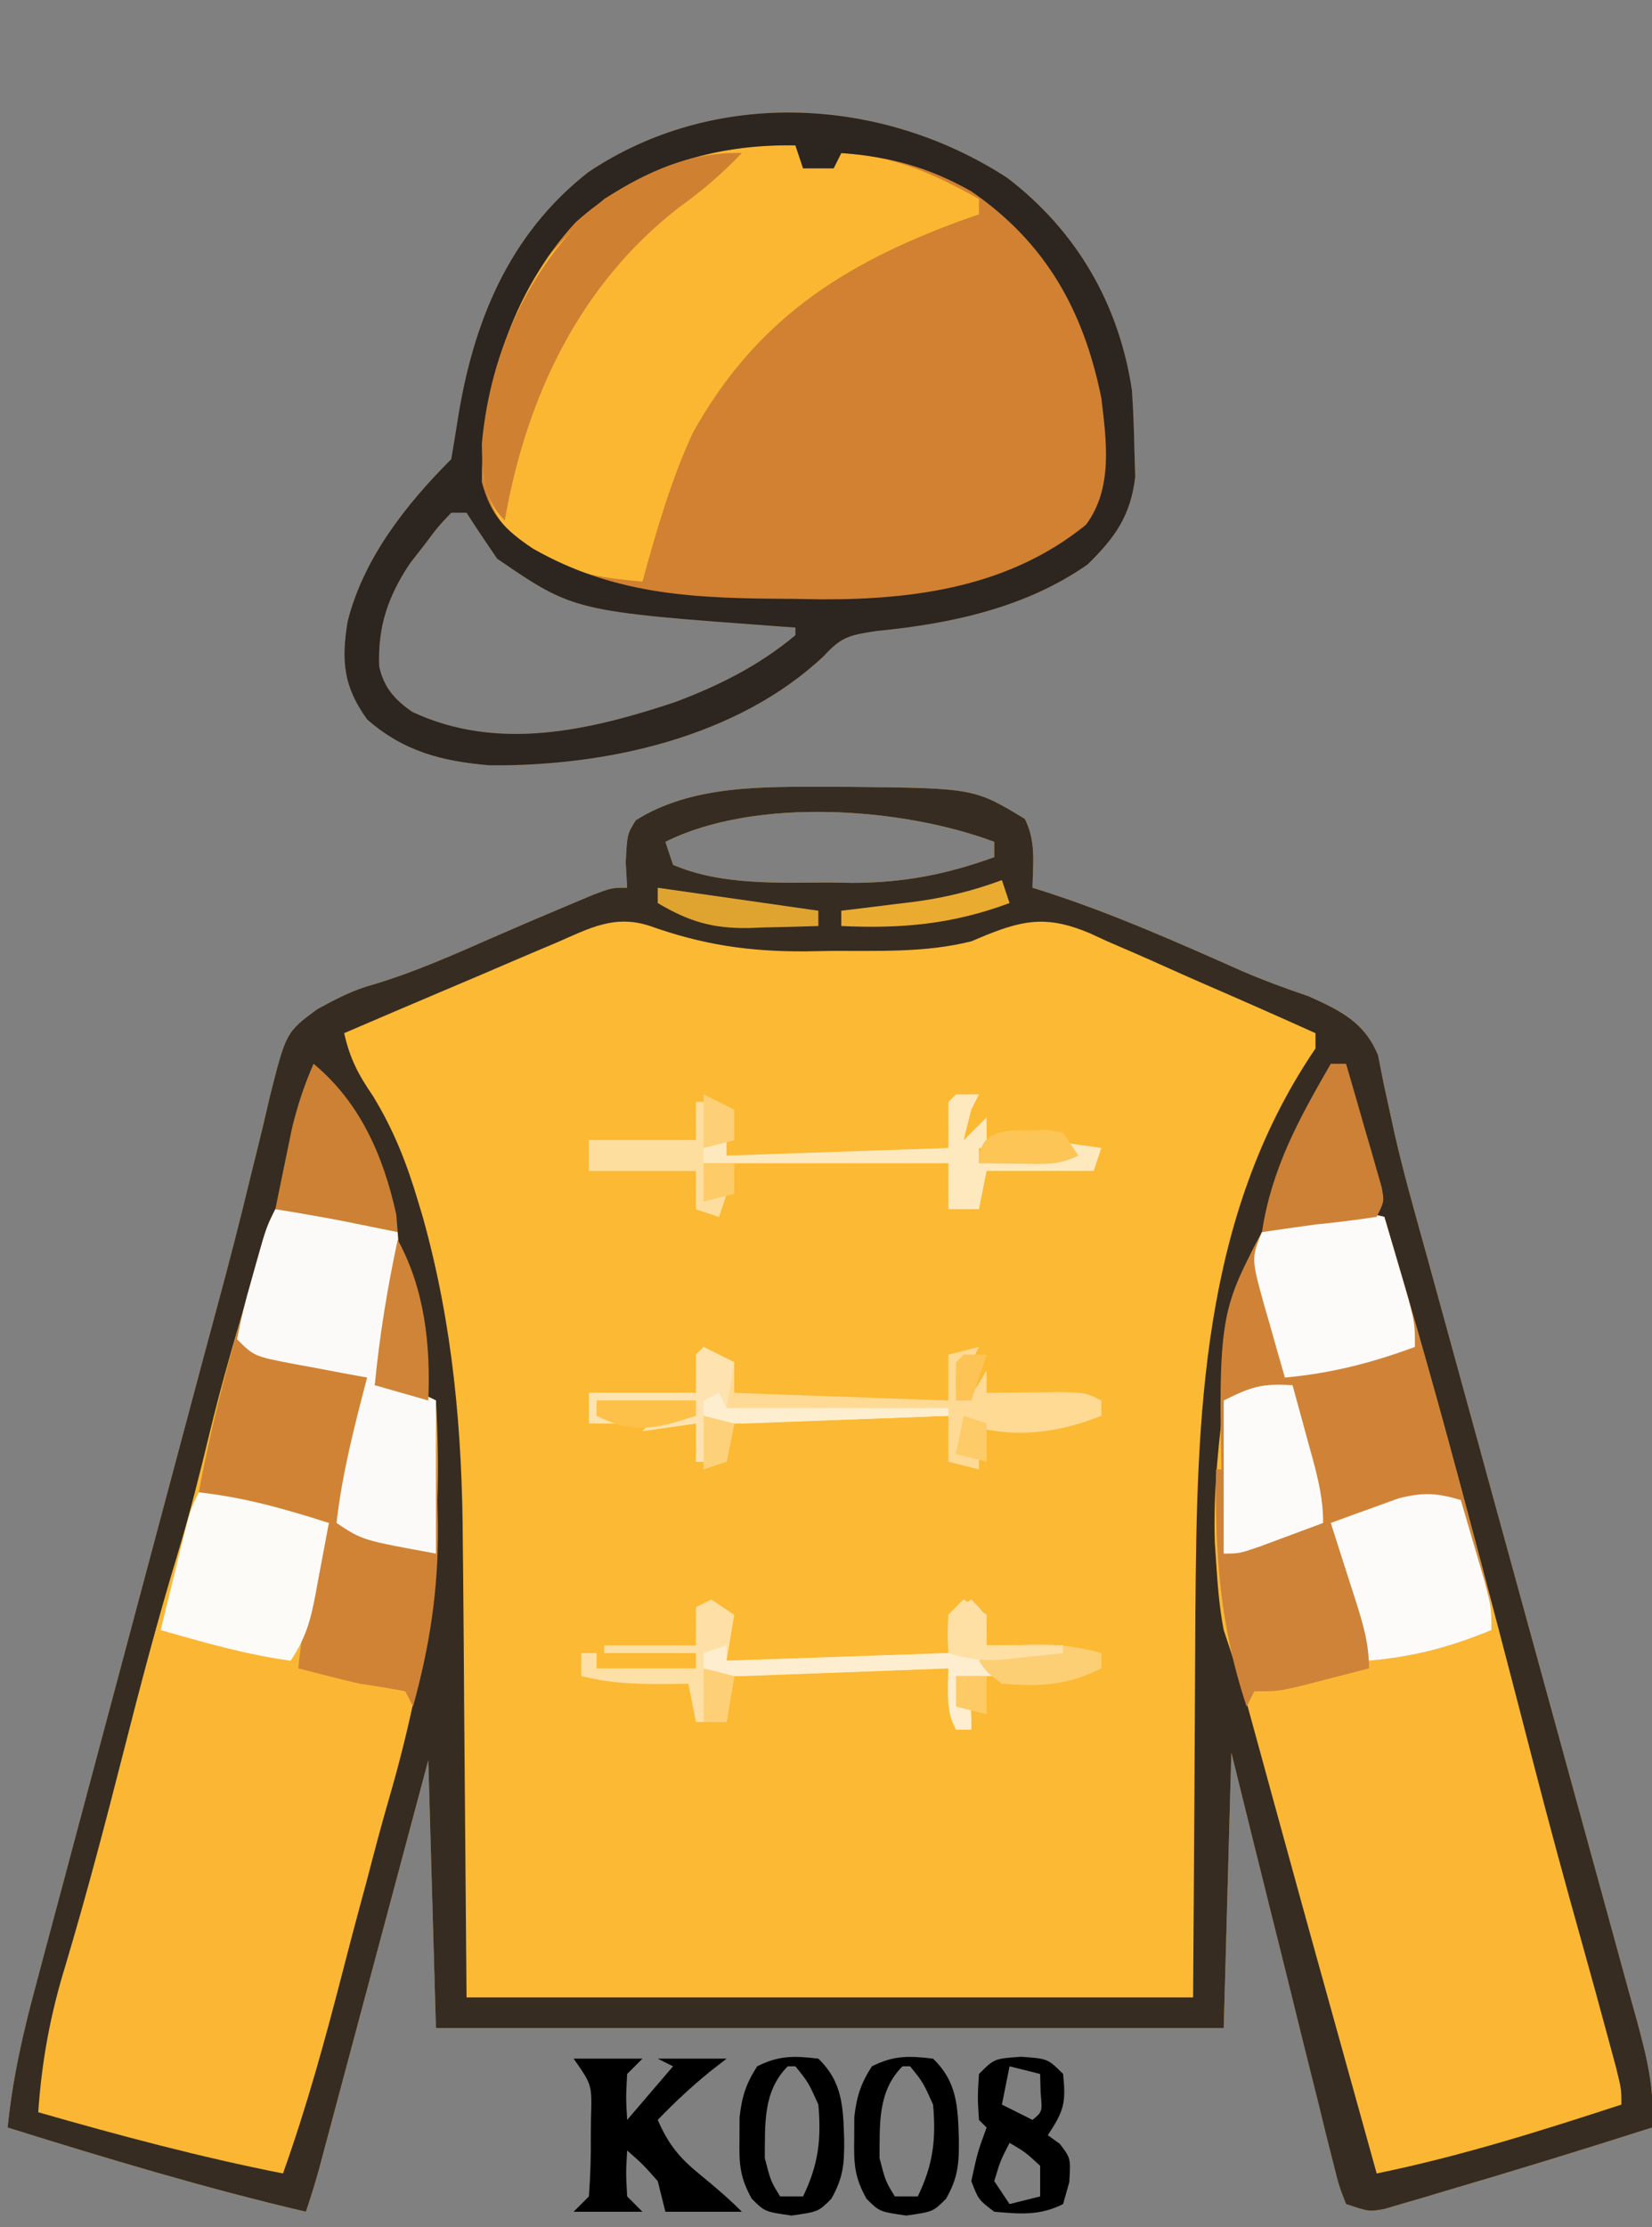 <?xml version="1.0" encoding="UTF-8"?>
<svg version="1.1" xmlns="http://www.w3.org/2000/svg" width="216" height="291">
<rect width="100%" height="100%" fill="#808080" stroke="none"/>
<path d="M0 0 C0.828 0.001 1.657 0.002 2.51 0.002 C19.094 0.167 19.094 0.167 25.75 4.188 C27.228 7.144 26.81 9.93 26.75 13.188 C27.281 13.355 27.813 13.522 28.361 13.694 C37.232 16.559 45.677 20.311 54.188 24.091 C57.036 25.31 59.914 26.375 62.849 27.363 C67 29.239 70.16 30.744 71.937 35.094 C72.171 36.282 72.405 37.471 72.646 38.695 C72.959 40.146 73.277 41.597 73.599 43.046 C73.863 44.265 73.863 44.265 74.133 45.509 C75.334 50.721 76.804 55.863 78.233 61.016 C78.901 63.442 79.568 65.868 80.235 68.295 C80.581 69.552 80.927 70.809 81.284 72.104 C82.38 76.08 83.471 80.057 84.562 84.035 C84.938 85.405 85.314 86.776 85.69 88.147 C85.878 88.832 86.066 89.518 86.259 90.224 C88.791 99.456 91.327 108.688 93.871 117.917 C95.598 124.183 97.319 130.451 99.035 136.721 C99.939 140.026 100.847 143.331 101.761 146.633 C102.776 150.305 103.781 153.978 104.784 157.653 C105.086 158.738 105.389 159.822 105.7 160.94 C107.013 165.785 108.163 170.115 107.75 175.188 C98.679 178.087 89.576 180.88 80.438 183.562 C79.525 183.837 78.612 184.112 77.671 184.395 C76.814 184.644 75.957 184.892 75.074 185.148 C74.312 185.373 73.55 185.598 72.764 185.83 C70.75 186.188 70.75 186.188 67.75 185.188 C66.82 182.827 66.82 182.827 66.032 179.658 C65.582 177.886 65.582 177.886 65.123 176.079 C64.807 174.78 64.491 173.482 64.176 172.184 C63.845 170.862 63.513 169.541 63.18 168.219 C62.305 164.739 61.446 161.254 60.591 157.769 C59.715 154.214 58.825 150.663 57.936 147.111 C56.191 140.14 54.471 133.164 52.75 126.188 C52.42 138.067 52.09 149.947 51.75 162.188 C17.76 162.188 -16.23 162.188 -51.25 162.188 C-51.745 144.863 -51.745 144.863 -52.25 127.188 C-53.321 131.195 -54.392 135.203 -55.496 139.332 C-56.351 142.527 -57.205 145.722 -58.06 148.917 C-58.963 152.289 -59.865 155.662 -60.766 159.035 C-61.8 162.905 -62.835 166.775 -63.871 170.645 C-64.194 171.854 -64.517 173.063 -64.85 174.31 C-65.15 175.43 -65.45 176.551 -65.76 177.706 C-66.024 178.694 -66.288 179.683 -66.56 180.701 C-67.072 182.545 -67.645 184.372 -68.25 186.188 C-81.434 183.107 -94.328 179.216 -107.25 175.188 C-106.615 168.816 -105.254 162.861 -103.585 156.686 C-103.178 155.152 -103.178 155.152 -102.762 153.587 C-101.865 150.216 -100.96 146.846 -100.055 143.477 C-99.422 141.107 -98.79 138.737 -98.159 136.366 C-96.493 130.118 -94.82 123.872 -93.146 117.625 C-91.468 111.361 -89.797 105.094 -88.125 98.828 C-86.231 91.734 -84.337 84.64 -82.439 77.547 C-82.149 76.461 -81.859 75.376 -81.56 74.258 C-80.986 72.118 -80.408 69.979 -79.828 67.84 C-78.307 62.228 -76.857 56.608 -75.497 50.954 C-75.203 49.768 -74.908 48.581 -74.605 47.359 C-74.042 45.09 -73.5 42.816 -72.982 40.537 C-70.847 32.07 -70.847 32.07 -66.762 29.048 C-64.212 27.669 -62.061 26.525 -59.285 25.785 C-53.98 24.185 -49.008 21.972 -43.939 19.748 C-40.494 18.24 -37.04 16.763 -33.57 15.312 C-32.593 14.903 -31.616 14.493 -30.61 14.07 C-28.25 13.188 -28.25 13.188 -26.25 13.188 C-26.312 12.094 -26.374 11.001 -26.438 9.875 C-26.25 6.188 -26.25 6.188 -25.125 4.375 C-17.808 -0.259 -8.388 -0.009 0 0 Z M-21.25 7.188 C-20.92 8.178 -20.59 9.168 -20.25 10.188 C-13.992 12.893 -6.492 12.522 0.188 12.5 C1.16 12.516 2.133 12.532 3.135 12.549 C9.815 12.553 15.473 11.462 21.75 9.188 C21.75 8.527 21.75 7.867 21.75 7.188 C9.717 2.675 -9.493 1.309 -21.25 7.188 Z " fill="#FCB933" transform="translate(108.25,102.812)"/>
<path d="M0 0 C0.828 0.001 1.657 0.002 2.51 0.002 C19.094 0.167 19.094 0.167 25.75 4.188 C27.228 7.144 26.81 9.93 26.75 13.188 C27.281 13.355 27.813 13.522 28.361 13.694 C37.232 16.559 45.677 20.311 54.188 24.091 C57.036 25.31 59.914 26.375 62.849 27.363 C67 29.239 70.16 30.744 71.937 35.094 C72.171 36.282 72.405 37.471 72.646 38.695 C72.959 40.146 73.277 41.597 73.599 43.046 C73.863 44.265 73.863 44.265 74.133 45.509 C75.334 50.721 76.804 55.863 78.233 61.016 C78.901 63.442 79.568 65.868 80.235 68.295 C80.581 69.552 80.927 70.809 81.284 72.104 C82.38 76.08 83.471 80.057 84.562 84.035 C84.938 85.405 85.314 86.776 85.69 88.147 C85.878 88.832 86.066 89.518 86.259 90.224 C88.791 99.456 91.327 108.688 93.871 117.917 C95.598 124.183 97.319 130.451 99.035 136.721 C99.939 140.026 100.847 143.331 101.761 146.633 C102.776 150.305 103.781 153.978 104.784 157.653 C105.086 158.738 105.389 159.822 105.7 160.94 C107.013 165.785 108.163 170.115 107.75 175.188 C98.679 178.087 89.576 180.88 80.438 183.562 C79.525 183.837 78.612 184.112 77.671 184.395 C76.814 184.644 75.957 184.892 75.074 185.148 C74.312 185.373 73.55 185.598 72.764 185.83 C70.75 186.188 70.75 186.188 67.75 185.188 C66.82 182.827 66.82 182.827 66.032 179.658 C65.582 177.886 65.582 177.886 65.123 176.079 C64.807 174.78 64.491 173.482 64.176 172.184 C63.845 170.862 63.513 169.541 63.18 168.219 C62.305 164.739 61.446 161.254 60.591 157.769 C59.715 154.214 58.825 150.663 57.936 147.111 C56.191 140.14 54.471 133.164 52.75 126.188 C52.42 138.067 52.09 149.947 51.75 162.188 C17.76 162.188 -16.23 162.188 -51.25 162.188 C-51.745 144.863 -51.745 144.863 -52.25 127.188 C-53.321 131.195 -54.392 135.203 -55.496 139.332 C-56.351 142.527 -57.205 145.722 -58.06 148.917 C-58.963 152.289 -59.865 155.662 -60.766 159.035 C-61.8 162.905 -62.835 166.775 -63.871 170.645 C-64.194 171.854 -64.517 173.063 -64.85 174.31 C-65.15 175.43 -65.45 176.551 -65.76 177.706 C-66.024 178.694 -66.288 179.683 -66.56 180.701 C-67.072 182.545 -67.645 184.372 -68.25 186.188 C-81.434 183.107 -94.328 179.216 -107.25 175.188 C-106.615 168.816 -105.254 162.861 -103.585 156.686 C-103.178 155.152 -103.178 155.152 -102.762 153.587 C-101.865 150.216 -100.96 146.846 -100.055 143.477 C-99.422 141.107 -98.79 138.737 -98.159 136.366 C-96.493 130.118 -94.82 123.872 -93.146 117.625 C-91.468 111.361 -89.797 105.094 -88.125 98.828 C-86.231 91.734 -84.337 84.64 -82.439 77.547 C-82.149 76.461 -81.859 75.376 -81.56 74.258 C-80.986 72.118 -80.408 69.979 -79.828 67.84 C-78.307 62.228 -76.857 56.608 -75.497 50.954 C-75.203 49.768 -74.908 48.581 -74.605 47.359 C-74.042 45.09 -73.5 42.816 -72.982 40.537 C-70.847 32.07 -70.847 32.07 -66.762 29.048 C-64.212 27.669 -62.061 26.525 -59.285 25.785 C-53.98 24.185 -49.008 21.972 -43.939 19.748 C-40.494 18.24 -37.04 16.763 -33.57 15.312 C-32.593 14.903 -31.616 14.493 -30.61 14.07 C-28.25 13.188 -28.25 13.188 -26.25 13.188 C-26.312 12.094 -26.374 11.001 -26.438 9.875 C-26.25 6.188 -26.25 6.188 -25.125 4.375 C-17.808 -0.259 -8.388 -0.009 0 0 Z M-21.25 7.188 C-20.92 8.178 -20.59 9.168 -20.25 10.188 C-13.992 12.893 -6.492 12.522 0.188 12.5 C1.16 12.516 2.133 12.532 3.135 12.549 C9.815 12.553 15.473 11.462 21.75 9.188 C21.75 8.527 21.75 7.867 21.75 7.188 C9.717 2.675 -9.493 1.309 -21.25 7.188 Z M-35.516 20.371 C-36.309 20.705 -37.102 21.04 -37.92 21.384 C-40.451 22.454 -42.976 23.539 -45.5 24.625 C-47.216 25.353 -48.932 26.08 -50.648 26.807 C-54.854 28.588 -59.054 30.384 -63.25 32.188 C-62.506 35.488 -61.42 37.579 -59.5 40.375 C-56.758 44.859 -55.042 49.244 -53.562 54.25 C-53.373 54.879 -53.183 55.507 -52.987 56.155 C-49.022 70.314 -47.792 84.281 -47.738 98.91 C-47.723 100.442 -47.706 101.973 -47.688 103.505 C-47.631 109.086 -47.598 114.668 -47.562 120.25 C-47.459 132.769 -47.356 145.289 -47.25 158.188 C-15.9 158.188 15.45 158.188 47.75 158.188 C47.92 133.135 47.92 133.135 48.048 108.081 C48.243 82.348 48.744 56.255 63.75 34.188 C63.75 33.528 63.75 32.867 63.75 32.188 C58.804 29.959 53.842 27.77 48.864 25.614 C47.174 24.876 45.49 24.128 43.81 23.37 C41.386 22.277 38.948 21.224 36.504 20.176 C35.763 19.832 35.022 19.489 34.258 19.135 C29.013 16.945 26.004 17.235 20.755 19.349 C20.093 19.626 19.432 19.902 18.75 20.188 C12.77 21.69 6.693 21.411 0.562 21.438 C-0.619 21.458 -1.8 21.479 -3.018 21.5 C-10.35 21.533 -16.363 20.64 -23.25 18.188 C-27.921 16.646 -31.197 18.494 -35.516 20.371 Z " fill="#362C22" transform="translate(108.25,102.812)"/>
<path d="M0 0 C9.039 6.919 14.587 16.446 16.281 27.746 C16.447 30.222 16.546 32.703 16.594 35.184 C16.65 37.1 16.65 37.1 16.707 39.055 C16.123 44.116 14.079 46.988 10.484 50.504 C2.441 56.134 -7.344 58.247 -17.012 59.184 C-20.578 59.725 -21.642 59.886 -23.969 62.434 C-35.326 73.149 -52.578 76.897 -67.719 76.746 C-73.928 76.214 -78.932 74.949 -83.719 70.746 C-86.825 66.437 -87.094 63.105 -86.281 58.031 C-84.251 49.784 -78.649 42.677 -72.719 36.746 C-72.425 35.025 -72.135 33.304 -71.87 31.578 C-69.863 18.876 -65.216 7.397 -54.812 -0.746 C-38.281 -11.832 -16.392 -10.671 0 0 Z M-72.719 43.746 C-74.469 45.587 -74.469 45.587 -76.219 47.934 C-76.827 48.711 -77.436 49.488 -78.062 50.289 C-80.977 54.613 -82.337 58.618 -82.141 63.816 C-81.535 66.588 -80.106 68.181 -77.801 69.773 C-66.631 74.992 -54.626 72.203 -43.469 68.496 C-37.7 66.328 -32.468 63.716 -27.719 59.746 C-27.719 59.416 -27.719 59.086 -27.719 58.746 C-28.287 58.706 -28.855 58.667 -29.44 58.626 C-56.661 56.634 -56.661 56.634 -66.719 49.746 C-68.079 47.764 -69.417 45.767 -70.719 43.746 C-71.379 43.746 -72.039 43.746 -72.719 43.746 Z " fill="#D18131" transform="translate(131.719,23.254)"/>
<path d="M0 0 C7.085 23.73 13.377 47.655 19.56 71.633 C21.576 79.432 23.689 87.198 25.867 94.953 C27.04 99.129 28.185 103.312 29.312 107.5 C29.639 108.707 29.965 109.913 30.301 111.156 C31 114 31 114 31 116 C20.411 119.455 9.925 122.764 -1 125 C-1.303 123.909 -1.606 122.819 -1.918 121.695 C-2.118 120.977 -2.317 120.258 -2.523 119.518 C-2.974 117.892 -3.426 116.266 -3.878 114.64 C-4.972 110.699 -6.067 106.757 -7.164 102.816 C-7.547 101.44 -7.93 100.064 -8.312 98.688 C-8.508 97.984 -8.704 97.28 -8.906 96.554 C-10.288 91.582 -11.658 86.606 -13.023 81.629 C-13.565 79.658 -14.106 77.687 -14.648 75.715 C-15.178 73.786 -15.706 71.855 -16.234 69.925 C-16.563 68.727 -16.892 67.53 -17.23 66.297 C-17.67 64.693 -17.67 64.693 -18.118 63.058 C-18.998 60.008 -19.994 57.01 -21 54 C-21.579 51.015 -21.801 48.032 -22 45 C-22.054 44.184 -22.108 43.368 -22.164 42.527 C-22.385 35.541 -21.592 28.726 -20.688 21.812 C-20.57 20.886 -20.452 19.96 -20.331 19.005 C-18.644 6.919 -18.644 6.919 -16 2 C-12.562 0.5 -12.562 0.5 -9 0 C-8.299 -0.227 -7.598 -0.454 -6.875 -0.688 C-4.413 -1.098 -2.421 -0.528 0 0 Z " fill="#FBB733" transform="translate(181,159)"/>
<path d="M0 0 C5.605 0.421 10.721 0.916 16 3 C16.485 9.945 14.693 16.299 13 23 C13.949 23.144 14.898 23.289 15.875 23.438 C19 24 19 24 21 25 C22.005 43.404 19.996 59.38 14.854 77.06 C13.793 80.712 12.832 84.382 11.875 88.062 C11.573 89.174 11.272 90.285 10.961 91.43 C10.22 94.181 9.498 96.935 8.789 99.695 C6.497 108.588 4.092 117.345 1 126 C-9.833 123.858 -20.392 121.043 -31 118 C-30.537 111.294 -29.421 105.224 -27.438 98.812 C-24.716 89.678 -22.286 80.485 -19.938 71.25 C-17.685 62.408 -15.381 53.599 -12.72 44.87 C-11.149 39.663 -9.842 34.41 -8.562 29.125 C-6.17 19.262 -3.172 9.636 0 0 Z " fill="#FBB733" transform="translate(36,158)"/>
<path d="M0 0 C0.495 1.485 0.495 1.485 1 3 C2.32 3 3.64 3 5 3 C5.33 2.34 5.66 1.68 6 1 C12.961 1.387 17.939 3.634 24 7 C24 7.66 24 8.32 24 9 C23.178 9.291 22.355 9.583 21.508 9.883 C6.093 15.543 -5.293 22.928 -13.426 37.582 C-16.304 43.832 -18.177 50.379 -20 57 C-24.802 56.539 -28.585 56.148 -32.812 53.688 C-33.541 53.279 -34.269 52.87 -35.02 52.449 C-38.575 49.848 -39.849 47.673 -40.812 43.375 C-41.692 33.238 -37.796 22.394 -32.023 14.191 C-23.614 4.192 -13.011 -0.253 0 0 Z " fill="#FBB732" transform="translate(104,19)"/>
<path d="M0 0 C9.039 6.919 14.587 16.446 16.281 27.746 C16.447 30.222 16.546 32.703 16.594 35.184 C16.65 37.1 16.65 37.1 16.707 39.055 C16.123 44.116 14.079 46.988 10.484 50.504 C2.441 56.134 -7.344 58.247 -17.012 59.184 C-20.578 59.725 -21.642 59.886 -23.969 62.434 C-35.326 73.149 -52.578 76.897 -67.719 76.746 C-73.928 76.214 -78.932 74.949 -83.719 70.746 C-86.825 66.437 -87.094 63.105 -86.281 58.031 C-84.251 49.784 -78.649 42.677 -72.719 36.746 C-72.425 35.025 -72.135 33.304 -71.87 31.578 C-69.863 18.876 -65.216 7.397 -54.812 -0.746 C-38.281 -11.832 -16.392 -10.671 0 0 Z M-56.469 5.809 C-64.85 14.843 -68.785 27.63 -68.719 39.746 C-67.52 44.14 -65.703 45.976 -62.031 48.434 C-51.06 54.671 -40.441 54.943 -28.031 54.996 C-26.841 55.017 -25.65 55.037 -24.424 55.059 C-11.905 55.113 0.358 53.371 10.281 45.309 C13.836 40.513 12.949 34.36 12.281 28.746 C9.961 17.287 4.995 8.427 -4.719 1.746 C-10.283 -1.398 -15.369 -2.792 -21.719 -3.254 C-22.049 -2.594 -22.379 -1.934 -22.719 -1.254 C-24.039 -1.254 -25.359 -1.254 -26.719 -1.254 C-27.214 -2.739 -27.214 -2.739 -27.719 -4.254 C-38.35 -4.461 -48.471 -1.398 -56.469 5.809 Z M-72.719 43.746 C-74.469 45.587 -74.469 45.587 -76.219 47.934 C-76.827 48.711 -77.436 49.488 -78.062 50.289 C-80.977 54.613 -82.337 58.618 -82.141 63.816 C-81.535 66.588 -80.106 68.181 -77.801 69.773 C-66.631 74.992 -54.626 72.203 -43.469 68.496 C-37.7 66.328 -32.468 63.716 -27.719 59.746 C-27.719 59.416 -27.719 59.086 -27.719 58.746 C-28.287 58.706 -28.855 58.667 -29.44 58.626 C-56.661 56.634 -56.661 56.634 -66.719 49.746 C-68.079 47.764 -69.417 45.767 -70.719 43.746 C-71.379 43.746 -72.039 43.746 -72.719 43.746 Z " fill="#2C2520" transform="translate(131.719,23.254)"/>
<path d="M0 0 C3.858 12.882 7.547 25.799 10.938 38.812 C11.244 39.98 11.55 41.148 11.865 42.351 C12.146 43.438 12.426 44.525 12.715 45.645 C12.964 46.607 13.212 47.57 13.469 48.562 C14 51 14 51 14 54 C8.549 56.239 3.868 57.476 -2 58 C-4.864 52.142 -6.012 46.426 -7 40 C-8.265 40.433 -8.265 40.433 -9.555 40.875 C-10.65 41.246 -11.746 41.617 -12.875 42 C-13.966 42.371 -15.056 42.742 -16.18 43.125 C-19 44 -19 44 -21 44 C-21.862 13.126 -21.862 13.126 -16 2 C-12.625 0.75 -12.625 0.75 -9 0 C-8.299 -0.227 -7.598 -0.454 -6.875 -0.688 C-4.413 -1.098 -2.421 -0.528 0 0 Z " fill="#D08337" transform="translate(181,159)"/>
<path d="M0 0 C5.605 0.421 10.721 0.916 16 3 C16.485 9.945 14.693 16.299 13 23 C14.423 23.217 14.423 23.217 15.875 23.438 C19 24 19 24 21 25 C21.089 29.229 21.141 33.458 21.188 37.688 C21.213 38.866 21.238 40.045 21.264 41.26 C21.332 49.572 20.222 56.994 18 65 C17.67 64.34 17.34 63.68 17 63 C15.01 62.612 13.006 62.292 11 62 C8.32 61.379 5.664 60.689 3 60 C3.62 53.425 5.149 47.333 7 41 C6.039 40.818 6.039 40.818 5.059 40.633 C-0.049 39.643 -5.023 38.515 -10 37 C-8.592 29.198 -6.604 21.622 -4.438 14 C-3.963 12.304 -3.963 12.304 -3.479 10.574 C-1.138 2.277 -1.138 2.277 0 0 Z " fill="#D08335" transform="translate(36,158)"/>
<path d="M0 0 C5.605 0.421 10.721 0.916 16 3 C16.485 9.945 14.693 16.299 13 23 C14.423 23.217 14.423 23.217 15.875 23.438 C19 24 19 24 21 25 C21 31.6 21 38.2 21 45 C11.375 43.25 11.375 43.25 8 41 C8.737 34.515 10.353 28.308 12 22 C10.94 21.807 9.881 21.613 8.789 21.414 C7.401 21.151 6.013 20.888 4.625 20.625 C3.577 20.436 3.577 20.436 2.508 20.242 C-2.773 19.227 -2.773 19.227 -5 17 C-4.51 14.41 -3.928 12.017 -3.188 9.5 C-2.996 8.81 -2.805 8.121 -2.607 7.41 C-1.191 2.382 -1.191 2.382 0 0 Z " fill="#FCFAF8" transform="translate(36,158)"/>
<path d="M0 0 C5.913 0.643 11.342 2.19 17 4 C16.55 6.439 16.09 8.876 15.625 11.312 C15.436 12.348 15.436 12.348 15.242 13.404 C14.579 16.837 13.965 19.052 12 22 C6.187 21.215 0.631 19.593 -5 18 C-4.357 15.374 -3.711 12.749 -3.062 10.125 C-2.88 9.379 -2.698 8.632 -2.51 7.863 C-1.113 2.227 -1.113 2.227 0 0 Z " fill="#FDFBF8" transform="translate(26,195)"/>
<path d="M0 0 C0.672 2.269 1.337 4.54 2 6.812 C2.371 8.077 2.743 9.342 3.125 10.645 C4 14 4 14 4 17 C-1.694 19.096 -6.952 20.45 -13 21 C-13.7 18.586 -14.385 16.17 -15.062 13.75 C-15.361 12.727 -15.361 12.727 -15.666 11.684 C-17.4 5.417 -17.4 5.417 -16 2 C-13.668 1.327 -11.335 0.662 -9 0 C-8.299 -0.227 -7.598 -0.454 -6.875 -0.688 C-4.413 -1.098 -2.421 -0.528 0 0 Z " fill="#FDFBFA" transform="translate(181,159)"/>
<path d="M0 0 C0.672 2.269 1.337 4.54 2 6.812 C2.371 8.077 2.743 9.342 3.125 10.645 C4 14 4 14 4 17 C-1.451 19.239 -6.132 20.476 -12 21 C-14.864 15.142 -16.012 9.426 -17 3 C-15.11 2.298 -13.212 1.614 -11.312 0.938 C-10.257 0.555 -9.201 0.172 -8.113 -0.223 C-4.907 -1.023 -3.131 -0.924 0 0 Z " fill="#FDFBF9" transform="translate(191,196)"/>
<path d="M0 0 C0.33 0 0.66 0 1 0 C1 3.63 1 7.26 1 11 C1.759 10.711 2.519 10.422 3.301 10.125 C4.295 9.754 5.289 9.383 6.312 9 C7.299 8.629 8.285 8.258 9.301 7.875 C12 7 12 7 15 7 C15.839 9.603 16.671 12.207 17.5 14.812 C17.738 15.55 17.977 16.288 18.223 17.049 C19.199 20.133 20 22.745 20 26 C18.064 26.504 16.126 27.003 14.188 27.5 C13.109 27.778 12.03 28.057 10.918 28.344 C8 29 8 29 5 29 C4.67 29.66 4.34 30.32 4 31 C0.506 20.473 -0.168 11.059 0 0 Z " fill="#CE8338" transform="translate(159,192)"/>
<path d="M0 0 C-2.59 2.695 -5.214 4.952 -8.25 7.125 C-21.294 17.24 -28.208 31.992 -31 48 C-33.918 45.082 -33.934 41.955 -34 38 C-32.87 25.533 -27.508 14.176 -18 6 C-12.306 2.424 -6.794 -0.184 0 0 Z " fill="#CF8131" transform="translate(97,20)"/>
<path d="M0 0 C1.32 0.66 2.64 1.32 4 2 C4 3.32 4 4.64 4 6 C17.86 6.495 17.86 6.495 32 7 C32 5.02 32 3.04 32 1 C33.32 0.67 34.64 0.34 36 0 C35.67 0.66 35.34 1.32 35 2 C34.67 2 34.34 2 34 2 C33.67 3.65 33.34 5.3 33 7 C35.331 6.041 35.331 6.041 37 3 C37 3.99 37 4.98 37 6 C38.373 5.983 38.373 5.983 39.773 5.965 C41.556 5.951 41.556 5.951 43.375 5.938 C44.558 5.926 45.742 5.914 46.961 5.902 C50 6 50 6 52 7 C52 7.66 52 8.32 52 9 C46.1 11.36 40.152 12.051 34 10 C33.67 11.32 33.34 12.64 33 14 C33.99 14 34.98 14 36 14 C36 14.66 36 15.32 36 16 C34.68 15.67 33.36 15.34 32 15 C32 13.02 32 11.04 32 9 C22.76 9.33 13.52 9.66 4 10 C3.67 11.65 3.34 13.3 3 15 C1.68 15 0.36 15 -1 15 C-1 13.35 -1 11.7 -1 10 C-3.31 10.33 -5.62 10.66 -8 11 C-6 9 -6 9 -3.375 8.875 C-2.591 8.916 -1.808 8.957 -1 9 C-1 8.34 -1 7.68 -1 7 C-5.29 7 -9.58 7 -14 7 C-14 7.66 -14 8.32 -14 9 C-12.68 9.33 -11.36 9.66 -10 10 C-11.65 10 -13.3 10 -15 10 C-15 8.68 -15 7.36 -15 6 C-10.38 6 -5.76 6 -1 6 C-1 4.35 -1 2.7 -1 1 C-0.67 0.67 -0.34 0.34 0 0 Z " fill="#FEDA95" transform="translate(92,176)"/>
<path d="M0 0 C0.671 2.436 1.337 4.874 2 7.312 C2.191 8.003 2.382 8.693 2.578 9.404 C3.377 12.358 4 14.926 4 18 C2.21 18.671 0.418 19.336 -1.375 20 C-2.373 20.371 -3.37 20.742 -4.398 21.125 C-7 22 -7 22 -9 22 C-9 15.4 -9 8.8 -9 2 C-5.233 0.117 -3.97 -0.221 0 0 Z " fill="#FDFBF9" transform="translate(169,181)"/>
<path d="M0 0 C0.99 0.66 1.98 1.32 3 2 C2.67 3.98 2.34 5.96 2 8 C11.57 7.67 21.14 7.34 31 7 C31 5.35 31 3.7 31 2 C31.99 1.34 32.98 0.68 34 0 C36 2 36 2 36 6 C39.3 6 42.6 6 46 6 C46 6.33 46 6.66 46 7 C42.7 7.33 39.4 7.66 36 8 C36.495 8.99 36.495 8.99 37 10 C35.35 10 33.7 10 32 10 C32.495 10.897 32.495 10.897 33 11.812 C34 14 34 14 34 17 C33.34 17 32.68 17 32 17 C31 15 31 15 31 9 C21.76 9.33 12.52 9.66 3 10 C2.67 11.98 2.34 13.96 2 16 C0.68 16 -0.64 16 -2 16 C-2.33 14.35 -2.66 12.7 -3 11 C-3.888 11.017 -3.888 11.017 -4.793 11.035 C-9.002 11.083 -12.892 11.06 -17 10 C-17 9.01 -17 8.02 -17 7 C-16.34 7 -15.68 7 -15 7 C-15 7.66 -15 8.32 -15 9 C-10.71 9 -6.42 9 -2 9 C-2 8.34 -2 7.68 -2 7 C-5.96 7 -9.92 7 -14 7 C-14 6.67 -14 6.34 -14 6 C-10.04 6 -6.08 6 -2 6 C-2 4.35 -2 2.7 -2 1 C-1.34 0.67 -0.68 0.34 0 0 Z " fill="#FEE0A6" transform="translate(93,209)"/>
<path d="M0 0 C0.99 0 1.98 0 3 0 C2.67 0.66 2.34 1.32 2 2 C1.648 3.329 1.312 4.662 1 6 C1.99 5.01 2.98 4.02 4 3 C4 3.99 4 4.98 4 6 C5.98 6 7.96 6 10 6 C10 6.33 10 6.66 10 7 C7.69 7 5.38 7 3 7 C3 7.66 3 8.32 3 9 C6.63 8.67 10.26 8.34 14 8 C13.34 7.34 12.68 6.68 12 6 C14.31 6.33 16.62 6.66 19 7 C18.67 7.99 18.34 8.98 18 10 C13.38 10 8.76 10 4 10 C3.67 11.65 3.34 13.3 3 15 C1.68 15 0.36 15 -1 15 C-1 13.02 -1 11.04 -1 9 C-11.56 9 -22.12 9 -33 9 C-33 10.65 -33 12.3 -33 14 C-32.01 13.67 -31.02 13.34 -30 13 C-30.33 13.99 -30.66 14.98 -31 16 C-31.99 15.67 -32.98 15.34 -34 15 C-34 13.35 -34 11.7 -34 10 C-38.62 10 -43.24 10 -48 10 C-48 8.68 -48 7.36 -48 6 C-43.38 6 -38.76 6 -34 6 C-34 4.35 -34 2.7 -34 1 C-33.67 1 -33.34 1 -33 1 C-33 2.98 -33 4.96 -33 7 C-32.01 6.67 -31.02 6.34 -30 6 C-30 6.66 -30 7.32 -30 8 C-20.43 7.67 -10.86 7.34 -1 7 C-1 5.02 -1 3.04 -1 1 C-0.67 0.67 -0.34 0.34 0 0 Z " fill="#FEE9BF" transform="translate(125,143)"/>
<path d="M0 0 C6.09 5.046 9.129 12.047 10.812 19.688 C10.874 20.451 10.936 21.214 11 22 C10.348 21.867 9.695 21.734 9.023 21.598 C8.149 21.421 7.275 21.244 6.375 21.062 C5.087 20.801 5.087 20.801 3.773 20.535 C0.856 19.972 -2.068 19.477 -5 19 C-4.547 16.77 -4.088 14.541 -3.625 12.312 C-3.37 11.071 -3.115 9.83 -2.852 8.551 C-2.126 5.526 -1.249 2.839 0 0 Z " fill="#CD8134" transform="translate(41,139)"/>
<path d="M0 0 C0.66 0 1.32 0 2 0 C2.866 2.955 3.716 5.914 4.562 8.875 C4.809 9.717 5.056 10.559 5.311 11.426 C5.539 12.231 5.768 13.037 6.004 13.867 C6.219 14.611 6.433 15.354 6.655 16.121 C7 18 7 18 6 20 C3.321 20.416 0.693 20.734 -2 21 C-3.334 21.18 -4.668 21.367 -6 21.562 C-7.485 21.779 -7.485 21.779 -9 22 C-7.729 13.665 -4.172 7.218 0 0 Z " fill="#CD8136" transform="translate(174,139)"/>
<path d="M0 0 C2.97 0 5.94 0 9 0 C8.34 0.66 7.68 1.32 7 2 C6.833 5.083 6.833 5.083 7 8 C8.98 5.69 10.96 3.38 13 1 C12.34 0.67 11.68 0.34 11 0 C13.97 0 16.94 0 20 0 C19.258 0.578 18.515 1.155 17.75 1.75 C15.339 3.723 13.16 5.76 11 8 C12.365 11.153 13.838 12.97 16.5 15.125 C18.43 16.703 20.235 18.235 22 20 C18.7 20 15.4 20 12 20 C11.67 18.68 11.34 17.36 11 16 C9.021 13.77 9.021 13.77 7 12 C6.833 14.917 6.833 14.917 7 18 C7.66 18.66 8.32 19.32 9 20 C6.03 20 3.06 20 0 20 C0.66 19.34 1.32 18.68 2 18 C2.199 15.291 2.278 12.707 2.25 10 C2.258 9.263 2.265 8.525 2.273 7.766 C2.41 3.416 2.41 3.416 0 0 Z " fill="#000000" transform="translate(75,269)"/>
<path d="M0 0 C3.5 0.25 3.5 0.25 5.5 2.25 C5.883 5.983 5.649 7.026 3.5 10.25 C4.016 10.621 4.531 10.992 5.062 11.375 C6.5 13.25 6.5 13.25 6.312 16.375 C6.044 17.324 5.776 18.273 5.5 19.25 C2.417 20.792 -0.109 20.547 -3.5 20.25 C-5.562 18.688 -5.562 18.688 -6.5 16.25 C-5.688 12.5 -5.688 12.5 -4.5 9.25 C-4.83 8.92 -5.16 8.59 -5.5 8.25 C-5.688 5.312 -5.688 5.312 -5.5 2.25 C-3.5 0.25 -3.5 0.25 0 0 Z M-1.5 1.25 C-1.83 2.9 -2.16 4.55 -2.5 6.25 C-0.52 7.24 -0.52 7.24 1.5 8.25 C2.796 7.184 2.796 7.184 2.562 4.688 C2.542 3.883 2.521 3.079 2.5 2.25 C1.18 1.92 -0.14 1.59 -1.5 1.25 Z M-1.5 11.25 C-2.698 13.579 -2.698 13.579 -3.5 16.25 C-2.51 17.735 -2.51 17.735 -1.5 19.25 C-0.18 18.92 1.14 18.59 2.5 18.25 C2.5 16.93 2.5 15.61 2.5 14.25 C0.58 12.476 0.58 12.476 -1.5 11.25 Z " fill="#000000" transform="translate(133.5,268.75)"/>
<path d="M0 0 C3.186 3.08 3.239 6.334 3.375 10.562 C3.401 13.745 3.268 15.526 1.695 18.309 C0 20 0 20 -3.5 20.5 C-7 20 -7 20 -8.699 18.312 C-10.28 15.503 -10.37 13.707 -10.312 10.5 C-10.309 9.562 -10.305 8.623 -10.301 7.656 C-9.994 4.945 -9.469 3.284 -8 1 C-5.139 -0.431 -3.16 -0.387 0 0 Z M-4 1 C-7.257 4.257 -6.965 8.537 -7 13 C-6.227 15.996 -6.227 15.996 -5 18 C-4.01 18 -3.02 18 -2 18 C0.004 13.866 0.408 10.575 0 6 C-1.298 3.11 -1.298 3.11 -3 1 C-3.33 1 -3.66 1 -4 1 Z " fill="#000000" transform="translate(122,269)"/>
<path d="M0 0 C3.186 3.08 3.239 6.334 3.375 10.562 C3.401 13.745 3.268 15.526 1.695 18.309 C0 20 0 20 -3.5 20.5 C-7 20 -7 20 -8.699 18.312 C-10.28 15.503 -10.37 13.707 -10.312 10.5 C-10.309 9.562 -10.305 8.623 -10.301 7.656 C-9.994 4.945 -9.469 3.284 -8 1 C-5.139 -0.431 -3.16 -0.387 0 0 Z M-4 1 C-7.257 4.257 -6.965 8.537 -7 13 C-6.227 15.996 -6.227 15.996 -5 18 C-4.01 18 -3.02 18 -2 18 C0.004 13.866 0.408 10.575 0 6 C-1.298 3.11 -1.298 3.11 -3 1 C-3.33 1 -3.66 1 -4 1 Z " fill="#000000" transform="translate(107,269)"/>
<path d="M0 0 C1.32 0.66 2.64 1.32 4 2 C3.67 3.98 3.34 5.96 3 8 C12.57 8 22.14 8 32 8 C32 8.33 32 8.66 32 9 C22.76 9.33 13.52 9.66 4 10 C3.67 11.65 3.34 13.3 3 15 C1.68 15 0.36 15 -1 15 C-1 13.35 -1 11.7 -1 10 C-3.31 10.33 -5.62 10.66 -8 11 C-6 9 -6 9 -3.375 8.875 C-2.591 8.916 -1.808 8.957 -1 9 C-1 8.34 -1 7.68 -1 7 C-5.29 7 -9.58 7 -14 7 C-14 7.66 -14 8.32 -14 9 C-12.68 9.33 -11.36 9.66 -10 10 C-11.65 10 -13.3 10 -15 10 C-15 8.68 -15 7.36 -15 6 C-10.38 6 -5.76 6 -1 6 C-1 4.35 -1 2.7 -1 1 C-0.67 0.67 -0.34 0.34 0 0 Z " fill="#FEE3B0" transform="translate(92,176)"/>
<path d="M0 0 C0.99 0.66 1.98 1.32 3 2 C3 3.32 3 4.64 3 6 C6.3 6 9.6 6 13 6 C13 6.33 13 6.66 13 7 C9.7 7.33 6.4 7.66 3 8 C3.495 8.99 3.495 8.99 4 10 C2.35 10 0.7 10 -1 10 C-0.505 10.897 -0.505 10.897 0 11.812 C1 14 1 14 1 17 C0.34 17 -0.32 17 -1 17 C-2.354 14.291 -2.065 11.991 -2 9 C-2.898 9.036 -3.797 9.071 -4.722 9.108 C-8.05 9.237 -11.379 9.361 -14.708 9.482 C-16.149 9.536 -17.59 9.591 -19.032 9.648 C-21.102 9.73 -23.172 9.805 -25.242 9.879 C-26.489 9.926 -27.735 9.973 -29.019 10.022 C-32 10 -32 10 -34 9 C-34 8.34 -34 7.68 -34 7 C-33.01 6.67 -32.02 6.34 -31 6 C-31 6.66 -31 7.32 -31 8 C-21.43 7.67 -11.86 7.34 -2 7 C-2 5.35 -2 3.7 -2 2 C-1.34 1.34 -0.68 0.68 0 0 Z " fill="#FEEECF" transform="translate(126,209)"/>
<path d="M0 0 C3.529 6.45 4.315 13.744 4 21 C1.69 20.34 -0.62 19.68 -3 19 C-2.377 12.56 -1.36 6.324 0 0 Z " fill="#D08437" transform="translate(52,162)"/>
<path d="M0 0 C0.33 0 0.66 0 1 0 C1 4.29 1 8.58 1 13 C1.99 12.67 2.98 12.34 4 12 C3.67 12.99 3.34 13.98 3 15 C2.01 14.67 1.02 14.34 0 14 C0 12.35 0 10.7 0 9 C-4.62 9 -9.24 9 -14 9 C-14 7.68 -14 6.36 -14 5 C-9.38 5 -4.76 5 0 5 C0 3.35 0 1.7 0 0 Z " fill="#FEDE9F" transform="translate(91,144)"/>
<path d="M0 0 C6.93 0.99 13.86 1.98 21 3 C21 3.66 21 4.32 21 5 C18.624 5.082 16.251 5.141 13.875 5.188 C13.21 5.213 12.545 5.238 11.859 5.264 C7.131 5.333 4.049 4.403 0 2 C0 1.34 0 0.68 0 0 Z " fill="#DFA430" transform="translate(86,116)"/>
<path d="M0 0 C0 0.66 0 1.32 0 2 C-4.522 4.261 -8.038 4.4 -13 4 C-15 2.5 -15 2.5 -16 1 C-12.792 -2.208 -3.972 -1.192 0 0 Z " fill="#FDCF74" transform="translate(144,216)"/>
<path d="M0 0 C0.33 0.99 0.66 1.98 1 3 C-6.465 5.775 -13.067 6.368 -21 6 C-21 5.34 -21 4.68 -21 4 C-19.987 3.879 -18.974 3.758 -17.93 3.633 C-16.578 3.464 -15.227 3.295 -13.875 3.125 C-13.21 3.046 -12.545 2.968 -11.859 2.887 C-7.696 2.356 -3.933 1.458 0 0 Z " fill="#EAAB31" transform="translate(131,115)"/>
<path d="M0 0 C0.99 0.66 1.98 1.32 3 2 C3 3.32 3 4.64 3 6 C6.3 6 9.6 6 13 6 C13 6.33 13 6.66 13 7 C11.251 7.196 9.501 7.381 7.75 7.562 C6.775 7.667 5.801 7.771 4.797 7.879 C2.237 7.99 0.419 7.777 -2 7 C-2.125 4.625 -2.125 4.625 -2 2 C-1.34 1.34 -0.68 0.68 0 0 Z " fill="#FEE0A5" transform="translate(126,209)"/>
<path d="M0 0 C0.33 0.66 0.66 1.32 1 2 C10.57 2 20.14 2 30 2 C30 2.33 30 2.66 30 3 C25.764 3.168 21.529 3.328 17.292 3.482 C15.851 3.536 14.41 3.591 12.968 3.648 C10.898 3.73 8.828 3.805 6.758 3.879 C5.511 3.926 4.265 3.973 2.981 4.022 C0 4 0 4 -2 3 C-2 2.34 -2 1.68 -2 1 C-1.34 0.67 -0.68 0.34 0 0 Z " fill="#FEEED0" transform="translate(94,182)"/>
<path d="M0 0 C0.794 -0.017 1.588 -0.034 2.406 -0.051 C3.097 0.069 3.788 0.189 4.5 0.312 C5.16 1.302 5.82 2.292 6.5 3.312 C3.855 4.635 1.822 4.409 -1.125 4.375 C-2.128 4.366 -3.131 4.357 -4.164 4.348 C-4.935 4.336 -5.706 4.324 -6.5 4.312 C-6.5 0.031 -3.492 0.017 0 0 Z " fill="#FDC556" transform="translate(134.5,147.688)"/>
<path d="M0 0 C4.29 0 8.58 0 13 0 C13 0.66 13 1.32 13 2 C7.761 3.713 4.909 4.454 0 2 C0 1.34 0 0.68 0 0 Z " fill="#FDC14A" transform="translate(78,183)"/>
<path d="M0 0 C1.32 0.33 2.64 0.66 4 1 C3.67 2.98 3.34 4.96 3 7 C2.01 7 1.02 7 0 7 C0 4.69 0 2.38 0 0 Z " fill="#FDD077" transform="translate(92,218)"/>
<path d="M0 0 C1.98 0.99 1.98 0.99 4 2 C4 3.32 4 4.64 4 6 C2.68 6.33 1.36 6.66 0 7 C0 4.69 0 2.38 0 0 Z " fill="#FDD078" transform="translate(92,143)"/>
<path d="M0 0 C1.32 0.33 2.64 0.66 4 1 C3.67 2.65 3.34 4.3 3 6 C2.01 6.33 1.02 6.66 0 7 C0 4.69 0 2.38 0 0 Z " fill="#FDD179" transform="translate(92,185)"/>
<path d="M0 0 C1.32 0 2.64 0 4 0 C4 1.65 4 3.3 4 5 C2.68 4.67 1.36 4.34 0 4 C0 2.68 0 1.36 0 0 Z " fill="#FDCA66" transform="translate(125,219)"/>
<path d="M0 0 C0.99 0.33 1.98 0.66 3 1 C3 2.65 3 4.3 3 6 C1.68 5.67 0.36 5.34 -1 5 C-0.67 3.35 -0.34 1.7 0 0 Z " fill="#FDCB67" transform="translate(126,185)"/>
<path d="M0 0 C1.32 0 2.64 0 4 0 C4 1.32 4 2.64 4 4 C2.68 4.33 1.36 4.66 0 5 C0 3.35 0 1.7 0 0 Z " fill="#FDCB68" transform="translate(92,152)"/>
<path d="M0 0 C0.99 0 1.98 0 3 0 C2.34 1.98 1.68 3.96 1 6 C0.34 6 -0.32 6 -1 6 C-1.043 4.334 -1.041 2.666 -1 1 C-0.67 0.67 -0.34 0.34 0 0 Z " fill="#FDC455" transform="translate(126,177)"/>
</svg>
